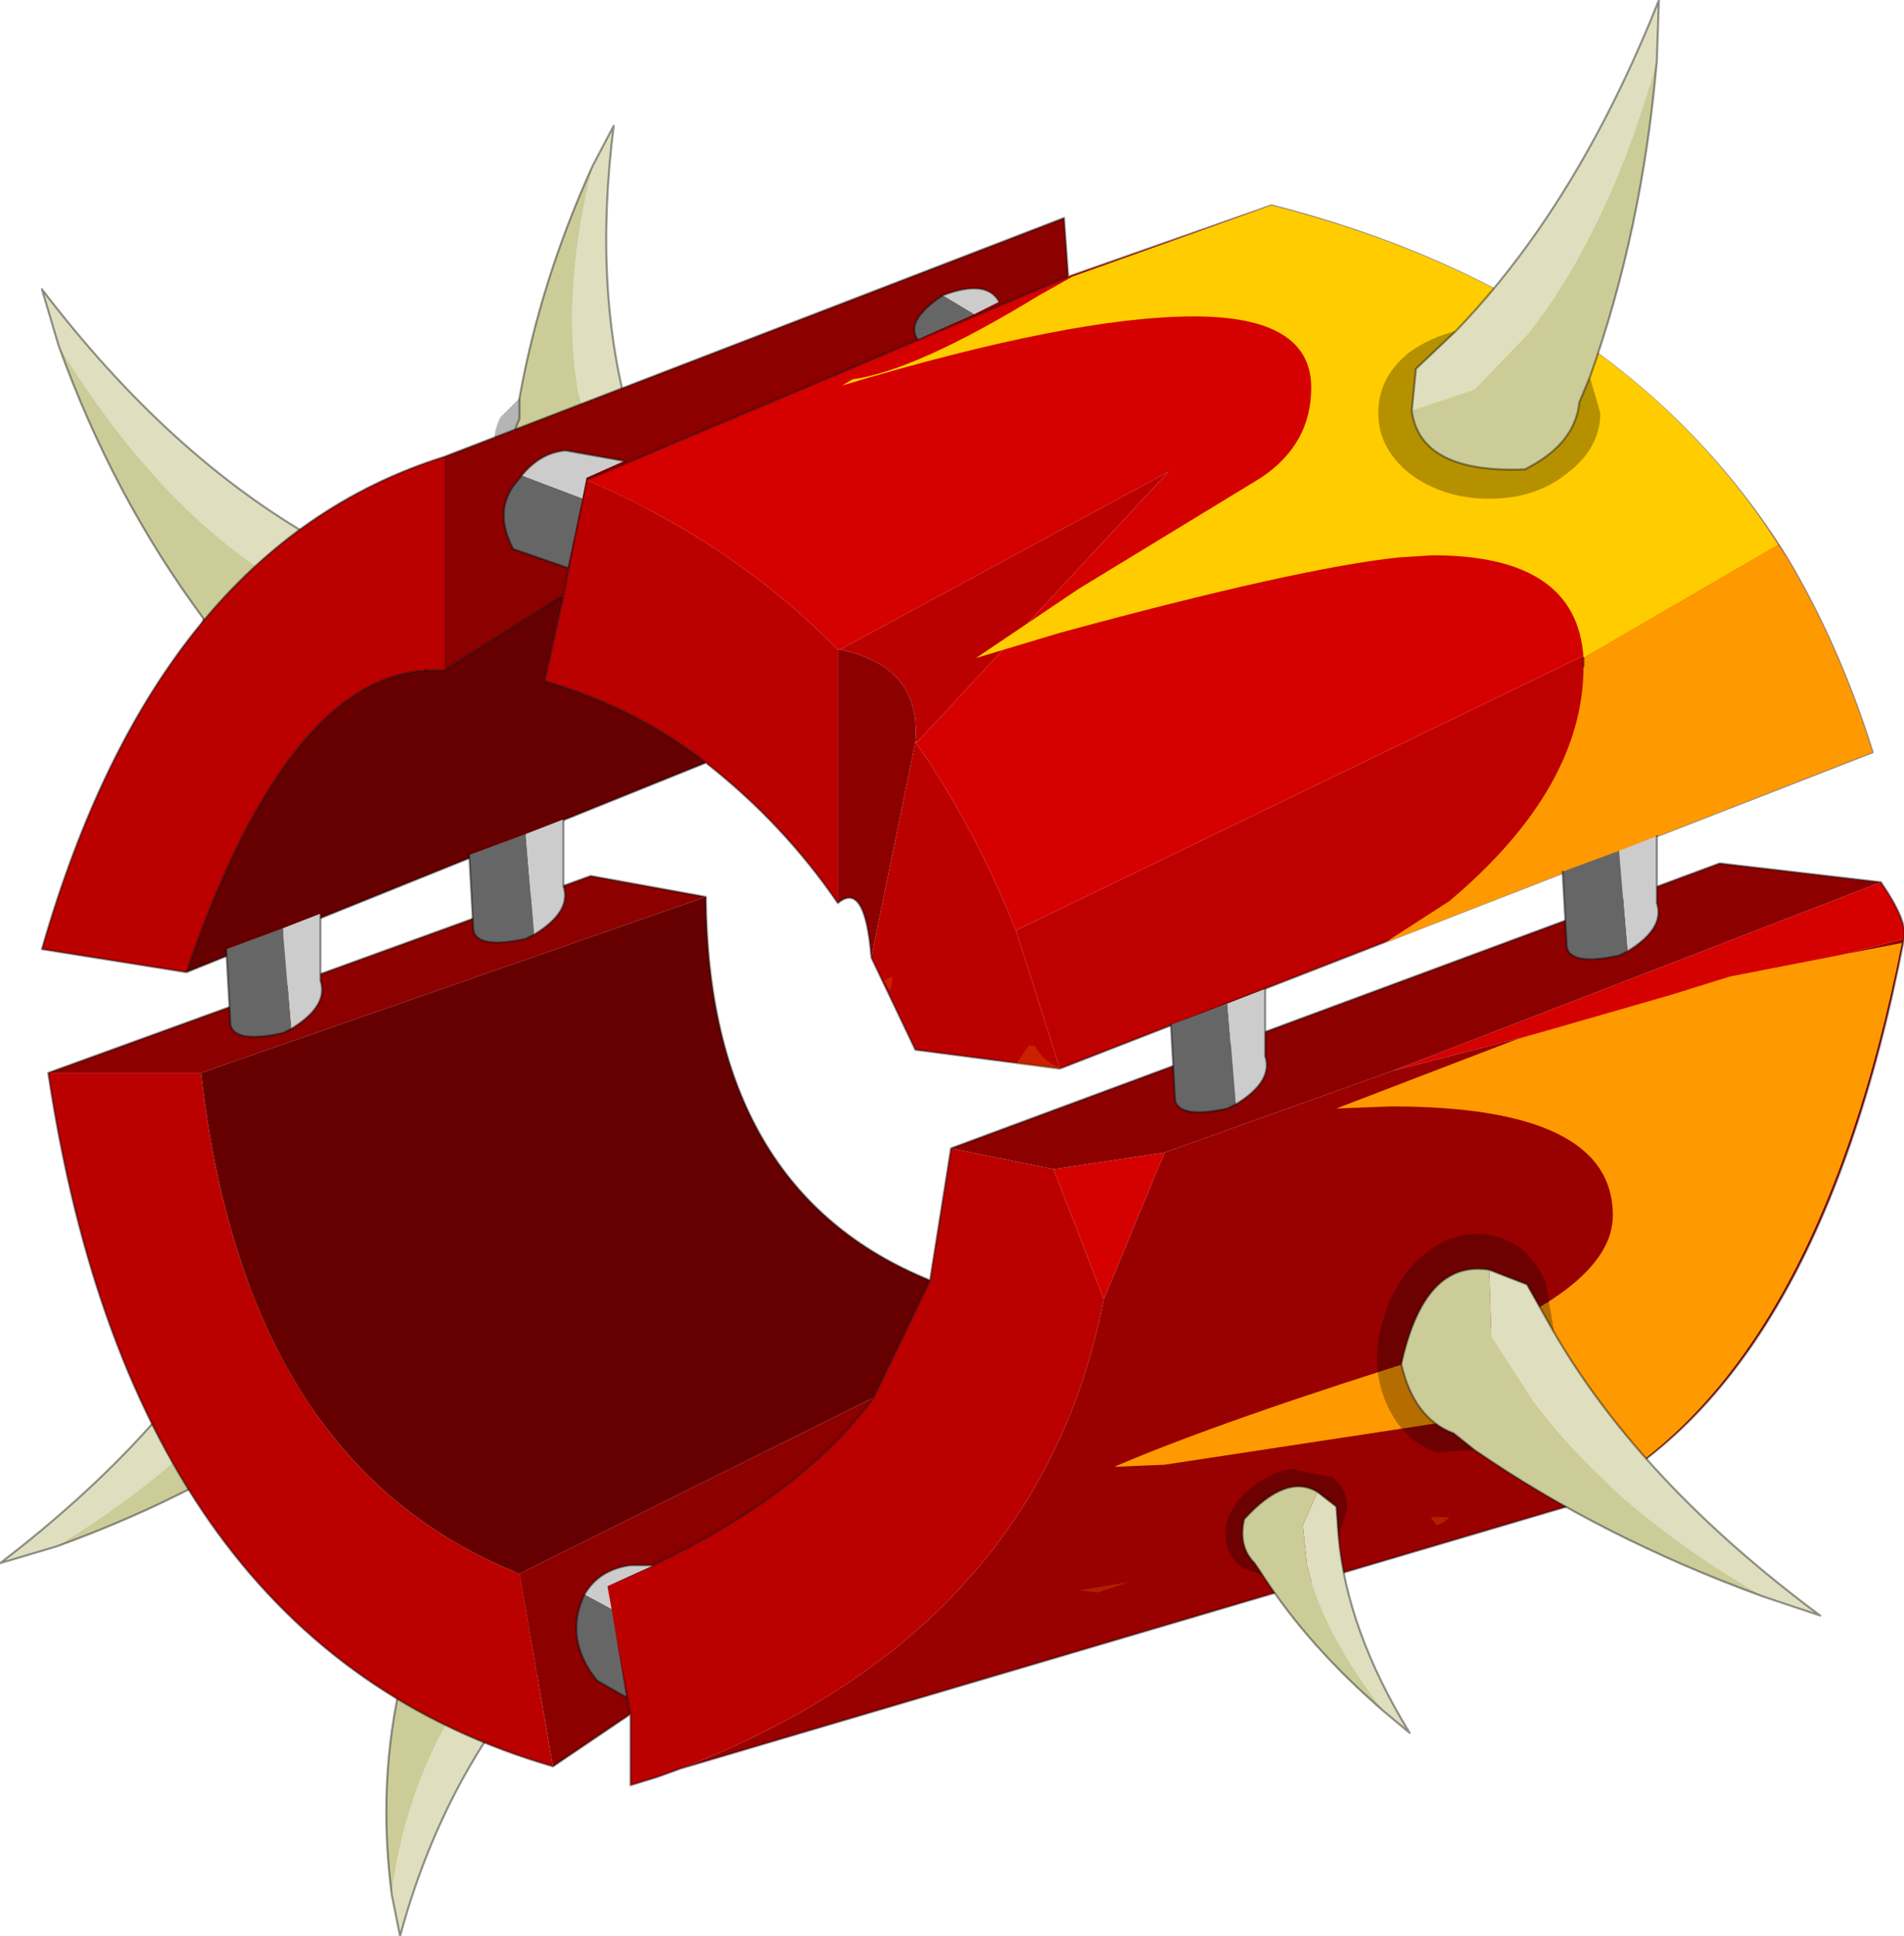 <?xml version="1.0"?>
<svg xmlns="http://www.w3.org/2000/svg" xmlns:xlink="http://www.w3.org/1999/xlink" width="45.45px" height="46.2px"><g transform="matrix(1, 0, 0, 1, -252.25, -177.35)"><use xlink:href="#object-0" width="45.45" height="46.2" transform="matrix(1, 0, 0, 1, 252.25, 177.35)"/></g><defs><g transform="matrix(1, 0, 0, 1, -252.25, -177.35)" id="object-0"><path fill-rule="evenodd" fill="#dfdfbf" stroke="none" d="M265.1 217.2Q262.8 219.85 261.8 223.55L261.6 222.55Q261.95 219.8 263.45 217.6L264.45 216.45L265.8 215.7L265.9 216.4L265.1 217.2"/><path fill-rule="evenodd" fill="#000000" fill-opacity="0.29" stroke="none" d="M265.1 217.2L265.9 216.4L265.8 215.7L263 215.55Q261.9 216.2 261.95 216.9L261.85 217.35L261.45 216.85Q261.3 216.3 261.95 215.7Q262.6 215.15 263.65 214.9L265.6 214.75Q266.4 214.95 266.55 215.5Q266.7 216.05 266.1 216.6L265.1 217.2"/><path fill-rule="evenodd" fill="#cccc99" stroke="none" d="M265.8 215.7L264.45 216.45L263.45 217.6Q261.95 219.8 261.6 222.55Q261.25 219.85 261.85 217.35L261.95 216.9Q261.9 216.2 263 215.55L265.8 215.7"/><path fill="none" stroke="#000000" stroke-opacity="0.4" stroke-width="0.05" stroke-linecap="round" stroke-linejoin="round" d="M261.6 222.55L261.8 223.55Q262.8 219.85 265.1 217.2L265.9 216.4L265.8 215.7L263 215.55Q261.9 216.2 261.95 216.9L261.85 217.35Q261.25 219.85 261.6 222.55"/><path fill-rule="evenodd" fill="#dfdfbf" stroke="none" d="M258.25 208.05Q256.25 211.6 252.25 214.65L253.6 214.25Q256.95 212.2 258.75 209.7L259.7 208.1L259.75 206.55L258.85 206.9L258.25 208.05"/><path fill-rule="evenodd" fill="#000000" fill-opacity="0.29" stroke="none" d="M258.25 208.05L258.85 206.9L259.75 206.55Q261.15 206.35 261.75 208.8Q261.5 210.15 260.6 210.5L260.1 210.85L260.95 210.85Q261.7 210.65 262.05 209.75Q262.4 208.85 262.15 207.8Q261.85 206.75 261.1 206.1Q260.35 205.55 259.6 205.75Q258.8 206 258.45 206.85L258.25 208.05"/><path fill-rule="evenodd" fill="#cccc99" stroke="none" d="M259.75 206.55L259.7 208.1L258.75 209.7Q256.95 212.2 253.6 214.25Q257.2 212.95 260.1 210.85L260.6 210.5Q261.5 210.15 261.75 208.8Q261.15 206.35 259.75 206.55"/><path fill="none" stroke="#000000" stroke-opacity="0.4" stroke-width="0.05" stroke-linecap="round" stroke-linejoin="round" d="M253.6 214.25L252.25 214.65Q256.25 211.6 258.25 208.05L258.85 206.9L259.75 206.55Q261.15 206.35 261.75 208.8Q261.5 210.15 260.6 210.5L260.1 210.85Q257.2 212.95 253.6 214.25"/><path fill-rule="evenodd" fill="#dfdfbf" stroke="none" d="M267.3 187.4Q266.4 184.3 266.9 180.35L266.4 181.3Q265.65 184.3 266.05 186.7L266.45 188.1L267.3 189.05L267.6 188.4L267.3 187.4"/><path fill-rule="evenodd" fill="#000000" fill-opacity="0.29" stroke="none" d="M267.3 187.4L267.6 188.4L267.3 189.05Q266.6 189.95 264.9 188.9Q264.3 188 264.65 187.35L264.65 186.85L264.2 187.3Q263.9 187.85 264.2 188.55Q264.45 189.25 265.2 189.7Q265.95 190.1 266.75 190.05L267.85 189.4Q268.15 188.85 267.85 188.15L267.3 187.4"/><path fill-rule="evenodd" fill="#cccc99" stroke="none" d="M267.3 189.05L266.45 188.1L266.05 186.7Q265.65 184.3 266.4 181.3Q265.15 184.05 264.65 186.85L264.65 187.35Q264.3 188 264.9 188.9Q266.6 189.95 267.3 189.05"/><path fill="none" stroke="#000000" stroke-opacity="0.4" stroke-width="0.05" stroke-linecap="round" stroke-linejoin="round" d="M266.4 181.3L266.9 180.35Q266.4 184.3 267.3 187.4L267.6 188.4L267.3 189.05Q266.6 189.95 264.9 188.9Q264.3 188 264.65 187.35L264.65 186.85Q265.15 184.05 266.4 181.3"/><path fill-rule="evenodd" fill="#dfdfbf" stroke="none" d="M259.85 190.25Q256.3 188.25 253.25 184.25L253.65 185.6Q255.7 188.95 258.2 190.75L259.8 191.7L261.35 191.75L261.05 190.85L259.85 190.25"/><path fill-rule="evenodd" fill="#000000" fill-opacity="0.29" stroke="none" d="M259.85 190.25L261.05 190.85L261.35 191.75Q261.55 193.15 259.1 193.75Q257.75 193.5 257.4 192.6L257.1 192.1Q256.9 192.5 257.05 192.95Q257.25 193.7 258.15 194.05L260.1 194.15Q261.15 193.85 261.8 193.1Q262.35 192.35 262.15 191.6Q261.95 190.8 261.1 190.45L259.85 190.25"/><path fill-rule="evenodd" fill="#cccc99" stroke="none" d="M261.35 191.75L259.8 191.7L258.2 190.75Q255.7 188.95 253.65 185.6Q254.95 189.2 257.1 192.1L257.4 192.6Q257.75 193.5 259.1 193.75Q261.55 193.15 261.35 191.75"/><path fill="none" stroke="#000000" stroke-opacity="0.4" stroke-width="0.05" stroke-linecap="round" stroke-linejoin="round" d="M253.65 185.6L253.25 184.25Q256.3 188.25 259.85 190.25L261.05 190.85L261.35 191.75Q261.55 193.15 259.1 193.75Q257.75 193.5 257.4 192.6L257.1 192.1Q254.95 189.2 253.65 185.6"/><path fill-rule="evenodd" fill="#bf0000" stroke="none" d="M294.9 190.65Q296.15 192.75 296.95 195.3L277.55 202.85L276.5 199.55L294.9 190.65"/><path fill-rule="evenodd" fill="#d50000" stroke="none" d="M294.9 190.65L276.5 199.55Q275.5 197.05 274.1 195.05L274.15 195.05L280.15 188.6L272.3 192.85L272.25 192.85Q269.75 190.3 266.25 188.8L277.75 183.95L282.6 182.25Q291 184.4 294.9 190.65M277.4 205.25L280.05 204.85L278.6 208.35L277.4 205.25M285.5 202.9L297.15 198.4Q297.8 199.35 297.7 199.75L285.5 202.9"/><path fill-rule="evenodd" fill="#bb0000" stroke="none" d="M276.5 199.55L277.55 202.85L274.1 202.4L273.05 200.2L274.1 195.05Q275.5 197.05 276.5 199.55M272.25 198.9Q270.95 197 269.1 195.55Q267.45 194.25 265.25 193.6L265.7 191.55L266.25 188.8Q269.75 190.3 272.25 192.85L272.3 192.85L280.15 188.6L274.15 195.05L274.1 195.05Q274.25 193.25 272.3 192.85L272.25 192.85L272.25 198.9M256.7 200.55L253.25 200Q256 190.4 262.85 188.25L262.85 193.35Q259.25 193.1 256.7 200.55M274.95 204.75L277.4 205.25L278.6 208.35Q277.05 216.25 268.5 219.55L267.95 219.75L267.3 219.95L267.3 218.25L266.7 215.2Q271.15 213.35 273.1 210.7L274.45 207.9L274.95 204.75M265.45 219.5Q255.45 216.6 253.4 202.95L257.05 202.95Q258.1 212.3 264.65 214.9L265.45 219.5"/><path fill-rule="evenodd" fill="#8c0000" stroke="none" d="M273.05 200.2Q272.9 198.35 272.25 198.9L272.25 192.85L272.3 192.85Q274.25 193.25 274.1 195.05L273.05 200.2M262.85 188.25L277.65 182.55L277.75 183.95L266.25 188.8L265.7 191.55L262.85 193.35L262.85 188.25M274.95 204.75L293.3 197.95L297.15 198.4L285.5 202.9L280.05 204.85L277.4 205.25L274.95 204.75M267.3 218.25L265.45 219.5L264.65 214.9L273.1 210.7Q271.15 213.35 266.7 215.2L267.3 218.25M253.4 202.95L266.35 198.25L269.1 198.75L257.05 202.95L253.4 202.95"/><path fill-rule="evenodd" fill="#660000" stroke="none" d="M269.1 195.55L256.7 200.55Q259.25 193.1 262.85 193.35L265.7 191.55L265.25 193.6Q267.45 194.25 269.1 195.55M269.1 198.75Q269.15 205.75 274.45 207.9L273.1 210.7L264.65 214.9Q258.1 212.3 257.05 202.95L269.1 198.75"/><path fill-rule="evenodd" fill="#990000" stroke="none" d="M280.05 204.85L285.5 202.9L297.7 199.75Q295.6 210.6 289.65 213.3L268.5 219.55Q277.05 216.25 278.6 208.35L280.05 204.85"/><path fill="none" stroke="#000000" stroke-opacity="0.4" stroke-width="0.05" stroke-linecap="round" stroke-linejoin="round" d="M277.55 202.85L296.95 195.3Q296.15 192.75 294.9 190.65Q291 184.4 282.6 182.25L277.75 183.95L277.65 182.55L262.85 188.25Q256 190.4 253.25 200L256.7 200.55L269.1 195.55Q270.95 197 272.25 198.9Q272.9 198.35 273.05 200.2L274.1 202.4L277.55 202.85M297.15 198.4L293.3 197.95L274.95 204.75L274.45 207.9Q269.15 205.75 269.1 198.75L266.35 198.25L253.4 202.95Q255.45 216.6 265.45 219.5L267.3 218.25L267.3 219.95L267.95 219.75L268.5 219.55L289.65 213.3Q295.6 210.6 297.7 199.75Q297.8 199.35 297.15 198.4M262.85 193.35L265.7 191.55L266.25 188.8L277.75 183.95M265.7 191.55L265.25 193.6Q267.45 194.25 269.1 195.55M262.85 193.35Q259.25 193.1 256.7 200.55M267.3 218.25L266.7 215.2Q271.15 213.35 273.1 210.7L274.45 207.9"/><path fill-rule="evenodd" fill="#ff9900" stroke="none" d="M294.7 190.35L294.9 190.65Q296.15 192.75 296.95 195.3L285.3 199.85L286.85 198.85Q290.05 196.15 290.05 193.25L290.05 193.05L294.7 190.35M289.8 213.15Q289.8 211.25 286.95 211.25L280.05 212.3L278.85 212.35Q281.4 211.25 286.7 209.6Q290.75 208.1 290.75 206.35Q290.75 203.75 285.45 203.75L284.15 203.8L288.45 202.15L292.1 201.1L293.55 200.65L297.65 199.85Q295.55 210.4 289.85 213.2L289.8 213.15"/><path fill-rule="evenodd" fill="#ffcc00" stroke="none" d="M294.7 190.35L290.05 193.05Q289.9 190.6 286.45 190.6L285.65 190.65Q283.25 190.9 277.55 192.45L275.55 193.05L278 191.4L282.35 188.75Q283.55 187.95 283.55 186.6Q283.55 184.9 280.75 184.9Q277.85 184.9 272.35 186.55L272.6 186.4Q274.1 186.2 277.05 184.4L277.85 183.95L282.6 182.25Q290.85 184.35 294.7 190.35M289.8 213.15L289.85 213.2L289.8 213.2L289.8 213.15"/><path fill-rule="evenodd" fill="#ff9900" fill-opacity="0.22" stroke="none" d="M273.55 200.75L273.5 201L273.35 200.75L273.55 200.65L273.55 200.75M277.65 202.85L277.55 202.85L276.5 202.75L276.8 202.3L276.95 202.3Q277.2 202.75 277.65 202.85M267.3 219.9L267.35 219.95L267.3 219.95L267.3 219.9M286.85 213.55L286.75 213.65L286.55 213.75L286.4 213.55L286.85 213.55M278.45 215.35L278 215.3L279.2 215.1L278.45 215.35"/><path fill="none" stroke="#000000" stroke-opacity="0.4" stroke-width="0.05" stroke-linecap="round" stroke-linejoin="round" d="M290.05 193.05L290.05 193.25"/><path fill-rule="evenodd" fill="#cccccc" stroke="none" d="M275.5 184.85L274.75 184.4Q275.8 184 276.1 184.55L275.5 184.85M266.15 189.25L264.7 188.7Q265.15 188.15 265.75 188.1L267.15 188.35L266.25 188.75L266.15 189.25M266.85 215.75L266.2 215.4Q266.55 214.8 267.3 214.7L267.85 214.7L266.75 215.2L266.85 215.75"/><path fill-rule="evenodd" fill="#666666" stroke="none" d="M274.75 184.4L275.5 184.85L274.15 185.45Q273.85 185 274.75 184.4M265.8 190.9L264.5 190.45Q264.05 189.6 264.5 188.95L264.7 188.7L266.15 189.25L265.8 190.9M266.2 215.4L266.85 215.75L267.2 217.85L266.5 217.45Q265.7 216.45 266.2 215.4"/><path fill="none" stroke="#000000" stroke-opacity="0.4" stroke-width="0.05" stroke-linecap="round" stroke-linejoin="round" d="M276.1 184.55Q275.8 184 274.75 184.4Q273.85 185 274.15 185.45M264.7 188.7L264.5 188.95Q264.05 189.6 264.5 190.45L265.8 190.9M264.7 188.7Q265.15 188.15 265.75 188.1L267.15 188.35M266.2 215.4Q265.7 216.45 266.5 217.45L267.2 217.85M267.85 214.7L267.3 214.7Q266.55 214.8 266.2 215.4"/><path fill-rule="evenodd" fill="#666666" stroke="none" d="M280.2 201.8L281.55 201.3L281.75 203.7L281.55 203.8Q280.4 204.05 280.3 203.6L280.2 201.8"/><path fill-rule="evenodd" fill="#cccccc" stroke="none" d="M281.75 203.7L281.55 201.3L282.45 200.95L282.45 202.55Q282.65 203.15 281.75 203.7"/><path fill="none" stroke="#000000" stroke-opacity="0.4" stroke-width="0.05" stroke-linecap="round" stroke-linejoin="round" d="M280.2 201.8L280.3 203.6Q280.4 204.05 281.55 203.8L281.75 203.7Q282.65 203.15 282.45 202.55L282.45 200.95"/><path fill-rule="evenodd" fill="#cccccc" stroke="none" d="M291.8 197.3L291.8 198.9Q292 199.5 291.1 200.05L290.9 197.65L291.8 197.3"/><path fill-rule="evenodd" fill="#666666" stroke="none" d="M290.9 197.65L291.1 200.05L290.9 200.15Q289.75 200.4 289.65 199.95L289.55 198.15L290.9 197.65"/><path fill="none" stroke="#000000" stroke-opacity="0.4" stroke-width="0.05" stroke-linecap="round" stroke-linejoin="round" d="M291.1 200.05Q292 199.5 291.8 198.9L291.8 197.3M291.1 200.05L290.9 200.15Q289.75 200.4 289.65 199.95L289.55 198.15"/><path fill-rule="evenodd" fill="#cccccc" stroke="none" d="M259.9 199.15L259.9 200.75Q260.1 201.35 259.2 201.9L259 199.5L259.9 199.15"/><path fill-rule="evenodd" fill="#666666" stroke="none" d="M259 199.5L259.2 201.9L259 202Q257.85 202.25 257.75 201.8L257.65 200L259 199.5"/><path fill="none" stroke="#000000" stroke-opacity="0.4" stroke-width="0.05" stroke-linecap="round" stroke-linejoin="round" d="M259.2 201.9Q260.1 201.35 259.9 200.75L259.9 199.15M259.2 201.9L259 202Q257.85 202.25 257.75 201.8L257.65 200"/><path fill-rule="evenodd" fill="#666666" stroke="none" d="M263.45 197.75L264.8 197.25L265 199.65L264.8 199.75Q263.65 200 263.55 199.55L263.45 197.75"/><path fill-rule="evenodd" fill="#cccccc" stroke="none" d="M265 199.65L264.8 197.25L265.7 196.9L265.7 198.5Q265.9 199.1 265 199.65"/><path fill="none" stroke="#000000" stroke-opacity="0.4" stroke-width="0.05" stroke-linecap="round" stroke-linejoin="round" d="M263.45 197.75L263.55 199.55Q263.65 200 264.8 199.75L265 199.65Q265.9 199.1 265.7 198.5L265.7 196.9"/><path fill-rule="evenodd" fill="#dfdfbf" stroke="none" d="M287 185.25Q289.9 182.25 291.85 177.35L291.8 178.8Q290.7 182.75 288.75 185.3L287.45 186.65L285.95 187.15L286.05 186.15L287 185.25"/><path fill-rule="evenodd" fill="#000000" fill-opacity="0.29" stroke="none" d="M287 185.25L286.05 186.15L285.95 187.15Q286.15 188.65 288.65 188.55Q289.85 187.95 289.95 186.95L290.2 186.35L290.45 187.2Q290.45 188.05 289.65 188.65Q288.9 189.25 287.8 189.25Q286.7 189.25 285.9 188.65Q285.15 188.05 285.15 187.2Q285.15 186.35 285.9 185.75Q286.4 185.4 287 185.25"/><path fill-rule="evenodd" fill="#cccc99" stroke="none" d="M285.95 187.15L287.45 186.65L288.75 185.3Q290.7 182.75 291.8 178.8Q291.45 182.85 290.2 186.35L289.95 186.95Q289.85 187.95 288.65 188.55Q286.15 188.65 285.95 187.15"/><path fill="none" stroke="#000000" stroke-opacity="0.4" stroke-width="0.05" stroke-linecap="round" stroke-linejoin="round" d="M291.8 178.8L291.85 177.35Q289.9 182.25 287 185.25L286.05 186.15L285.95 187.15Q286.15 188.65 288.65 188.55Q289.85 187.95 289.95 186.95L290.2 186.35Q291.45 182.85 291.8 178.8"/><path fill-rule="evenodd" fill="#000000" fill-opacity="0.29" stroke="none" d="M287.45 211.95L286.55 212Q285.75 211.75 285.35 210.85Q284.95 209.95 285.25 208.9Q285.55 207.8 286.35 207.2Q287.1 206.65 287.95 206.85Q288.75 207.05 289.15 207.95L289.35 209.15L288.7 208L287.8 207.65Q286.25 207.4 285.7 209.9Q286 211.2 286.95 211.55L287.45 211.95"/><path fill-rule="evenodd" fill="#dfdfbf" stroke="none" d="M289.35 209.15Q291.45 212.75 295.7 215.9L294.35 215.45Q290.8 213.4 288.85 210.8L287.85 209.25L287.8 207.65L288.7 208L289.35 209.15"/><path fill-rule="evenodd" fill="#cccc99" stroke="none" d="M294.35 215.45Q290.5 214.05 287.45 211.95L286.95 211.55Q286 211.2 285.7 209.9Q286.25 207.4 287.8 207.65L287.85 209.25L288.85 210.8Q290.8 213.4 294.35 215.45"/><path fill="none" stroke="#000000" stroke-opacity="0.4" stroke-width="0.05" stroke-linecap="round" stroke-linejoin="round" d="M289.35 209.15Q291.45 212.75 295.7 215.9L294.35 215.45Q290.5 214.05 287.45 211.95L286.95 211.55Q286 211.2 285.7 209.9Q286.25 207.4 287.8 207.65L288.7 208L289.35 209.15"/><path fill-rule="evenodd" fill="#dfdfbf" stroke="none" d="M284.2 214Q284.4 216.25 285.9 218.7L285.3 218.2Q283.85 216.35 283.45 214.7L283.35 213.75L283.7 212.95L284.15 213.3L284.2 214"/><path fill-rule="evenodd" fill="#000000" fill-opacity="0.29" stroke="none" d="M284.2 214L284.15 213.3L283.7 212.95Q282.95 212.5 281.95 213.6Q281.8 214.25 282.2 214.65L282.4 214.95L281.9 214.75Q281.5 214.45 281.5 213.95Q281.5 213.45 281.95 213Q282.4 212.55 283.05 212.4L284.05 212.6Q284.45 212.9 284.4 213.4L284.2 214"/><path fill-rule="evenodd" fill="#cccc99" stroke="none" d="M283.7 212.95L283.35 213.75L283.45 214.7Q283.85 216.35 285.3 218.2Q283.5 216.65 282.4 214.95L282.2 214.65Q281.8 214.25 281.95 213.6Q282.95 212.5 283.7 212.95"/><path fill="none" stroke="#000000" stroke-opacity="0.4" stroke-width="0.05" stroke-linecap="round" stroke-linejoin="round" d="M285.3 218.2L285.9 218.7Q284.4 216.25 284.2 214L284.15 213.3L283.7 212.95Q282.95 212.5 281.95 213.6Q281.8 214.25 282.2 214.65L282.4 214.95Q283.5 216.65 285.3 218.2"/></g></defs></svg>
